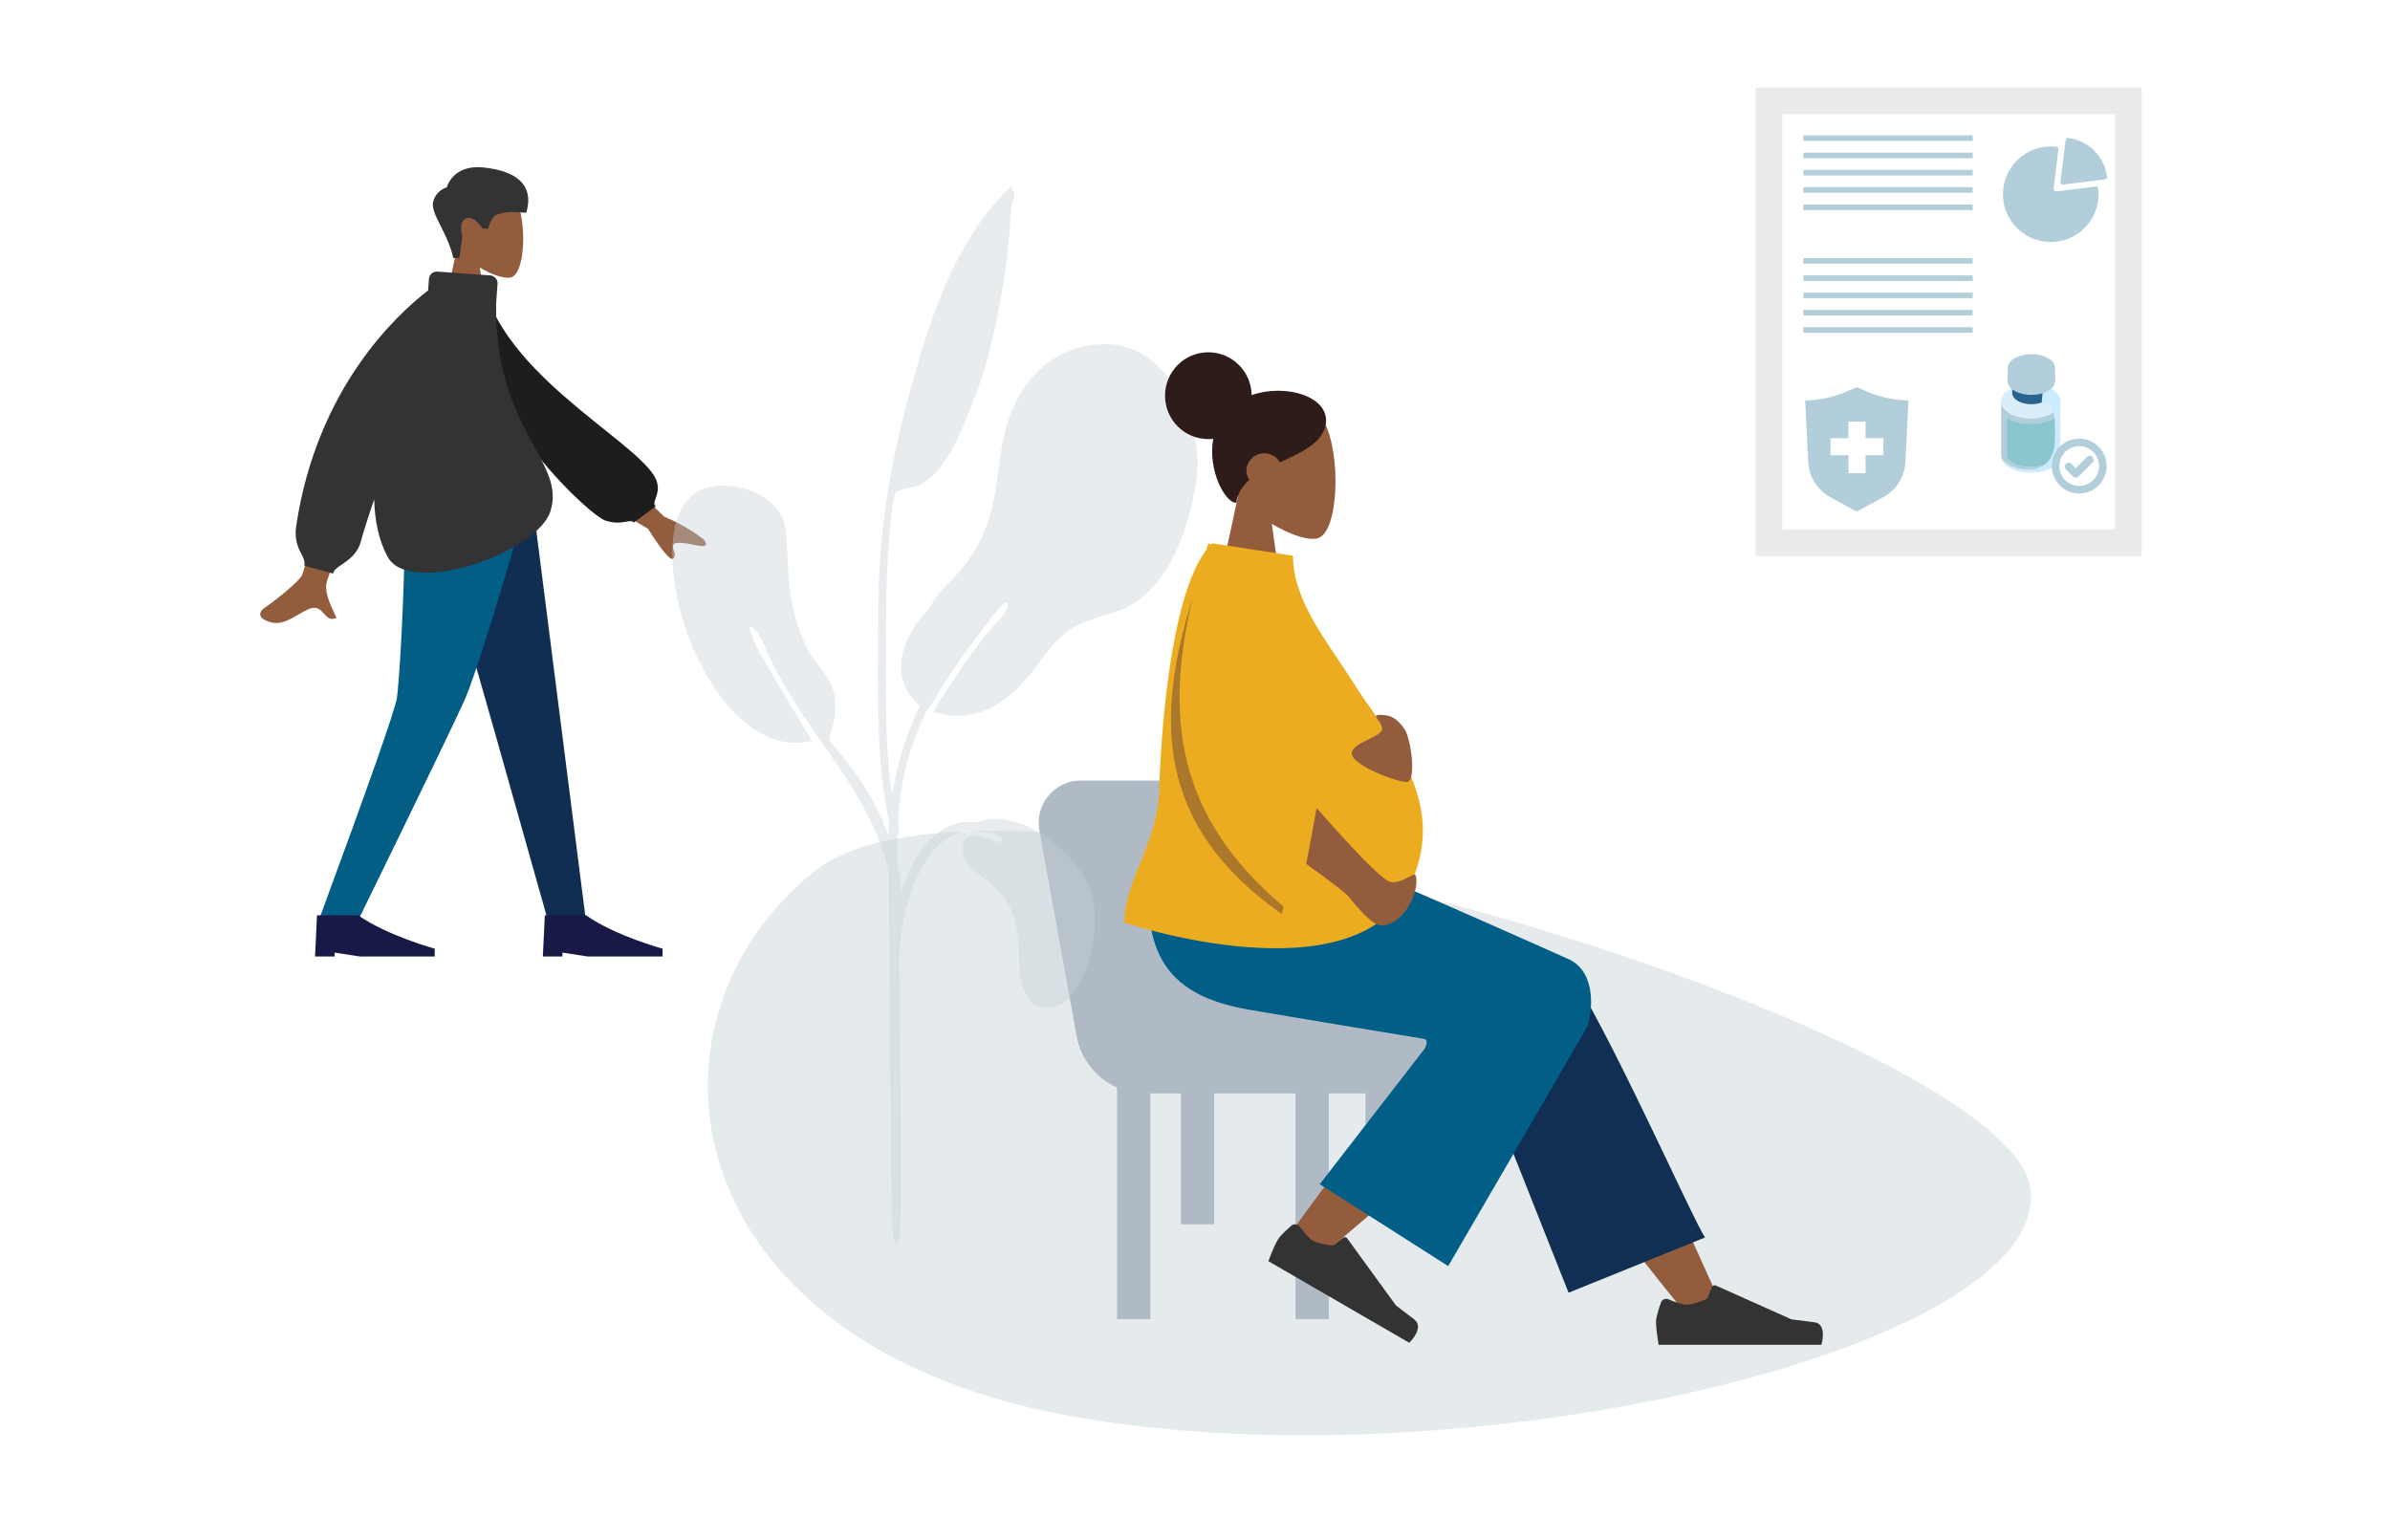 <svg width="450" height="290" viewBox="0 0 450 290" fill="none" xmlns="http://www.w3.org/2000/svg">
<rect width="450" height="290" fill="white"/>
<path fill-rule="evenodd" clip-rule="evenodd" d="M91.841 61.03H82.974L86.033 46.787C84.326 44.786 83.173 42.353 83.367 39.582C83.921 31.668 94.939 33.408 97.084 37.398C99.229 41.389 98.968 51.525 96.203 52.24C95.094 52.523 92.745 51.83 90.35 50.384L91.841 61.03Z" fill="#925C3D"/>
<path fill-rule="evenodd" clip-rule="evenodd" d="M86.488 48.582L87.042 44.498C87.042 44.498 86.211 41.826 87.741 41.133C89.27 40.441 90.844 43.051 90.844 43.051H91.925C91.925 43.051 92.418 40.834 93.554 40.43C95.948 39.543 97.678 40.058 99.096 40.058C100.654 34.655 97.046 32.2 91.127 31.54C85.208 30.881 84.127 35.276 84.127 35.276C83.491 35.469 82.916 35.827 82.463 36.314C82.009 36.8 81.692 37.398 81.544 38.047C81.057 40.263 84.232 43.644 85.346 48.577L86.488 48.582Z" fill="#333333"/>
<path fill-rule="evenodd" clip-rule="evenodd" d="M99.939 91.733L110.33 173.458H103.197L93.415 138.781L80.009 91.733H99.939Z" fill="#0F2E51"/>
<path fill-rule="evenodd" clip-rule="evenodd" d="M99.978 91.733C93.417 114.933 89.061 128.156 87.647 131.41C86.234 134.663 79.473 148.679 67.352 173.458H59.959C69.48 147.646 74.403 133.632 74.729 131.415C75.055 129.198 76.114 115.986 76.424 91.739L99.978 91.733Z" fill="#035E86"/>
<path fill-rule="evenodd" clip-rule="evenodd" d="M62.996 180.113V179.376L67.806 180.113H81.856V178.633C81.856 178.633 72.988 176.228 67.446 172.349H59.687L59.316 180.108L62.996 180.113Z" fill="#191947"/>
<path fill-rule="evenodd" clip-rule="evenodd" d="M105.891 180.113V179.376L110.702 180.113H124.751V178.633C124.751 178.633 115.856 176.228 110.341 172.349H102.582L102.211 180.108L105.891 180.113Z" fill="#191947"/>
<path fill-rule="evenodd" clip-rule="evenodd" d="M49.689 114.544C48.58 115.292 49.046 116.251 49.462 116.506C52.061 118.113 53.973 116.999 56.057 115.791C56.655 115.442 57.276 115.082 57.924 114.777C59.587 113.996 60.33 114.777 61.011 115.564C61.61 116.24 62.175 116.877 63.361 116.351C63.256 116.118 63.134 115.858 63.001 115.575C62.148 113.768 60.889 111.097 61.632 109.263C62.186 107.849 71.453 77.877 71.453 77.877L63.356 77.844C63.356 77.844 57.941 106.142 56.86 108.326C56.328 109.412 52.41 112.682 49.689 114.544ZM132.549 101.62C132.987 102.174 133.464 103.161 131.402 102.728C129.34 102.296 127.157 101.897 126.769 102.562C126.711 102.733 126.688 102.915 126.704 103.095C126.719 103.275 126.771 103.451 126.857 103.61C127.024 104.103 127.212 104.646 126.808 105.139C126.331 105.719 124.727 103.859 121.997 99.558L111.101 93.141L114.582 87.077L125.056 97.297C127.739 98.391 130.259 99.846 132.549 101.62Z" fill="#925C3D"/>
<path fill-rule="evenodd" clip-rule="evenodd" d="M113.972 98.018C117.109 99.071 118.611 97.569 119.315 98.389L123.471 95.347C122.563 94.604 124.319 93.368 123.737 90.913C122.147 84.263 96.265 72.12 91.227 54.335L88.029 54.889C88.029 75.96 110.835 96.971 113.972 98.018Z" fill="#1D1D1D"/>
<path fill-rule="evenodd" clip-rule="evenodd" d="M92.301 51.857C92.495 51.87 92.684 51.921 92.858 52.007C93.032 52.093 93.188 52.212 93.315 52.359C93.443 52.505 93.54 52.675 93.602 52.859C93.664 53.043 93.689 53.238 93.675 53.431L93.409 57.244C93.204 70.429 97.377 78.121 100.559 83.996C103.069 88.624 104.992 92.121 103.629 96.289C101.124 104.097 77.132 112.494 72.981 104.84C71.318 101.77 70.554 98.062 70.454 94.038C69.406 97.076 68.531 99.813 67.932 102.003C67.3 104.308 65.593 105.466 64.308 106.342C63.426 106.941 62.739 107.406 62.739 108.005L57.302 106.503C57.452 105.671 57.114 105.017 56.715 104.225C55.779 102.622 55.452 100.735 55.795 98.91C59.674 73.15 74.594 59.312 80.613 54.678L80.762 52.517C80.791 52.126 80.973 51.761 81.269 51.504C81.564 51.246 81.95 51.117 82.342 51.142L92.301 51.857Z" fill="#333333"/>
<path fill-rule="evenodd" clip-rule="evenodd" d="M382.331 223.941C378.779 193.797 188.538 135.53 153.213 164.145C117.938 192.662 126.868 252.803 200.872 266.518C274.877 280.234 385.884 254.086 382.331 223.941Z" fill="#E5EBED"/>
<path fill-rule="evenodd" clip-rule="evenodd" d="M215.574 205.884H263.627C267.476 205.884 270.584 202.776 270.584 198.928V185.558L224.504 184.719L223.073 146.977H203.486C198.553 146.977 194.803 151.466 195.691 156.35L202.746 195.277C203.93 201.395 209.308 205.884 215.574 205.884Z" fill="#B0BAC5"/>
<path d="M210.327 248.382L216.593 248.382L216.593 203.535L210.327 203.535L210.327 248.382Z" fill="#B0BAC5"/>
<path d="M222.346 230.529L228.611 230.529L228.611 185.682L222.346 185.682L222.346 230.529Z" fill="#B0BAC5"/>
<path d="M257.085 221.445L263.351 221.445L263.351 176.599L257.085 176.599L257.085 221.445Z" fill="#B0BAC5"/>
<path d="M243.92 248.382L250.186 248.382L250.186 203.535L243.92 203.535L243.92 248.382Z" fill="#B0BAC5"/>
<g opacity="0.4">
<path fill-rule="evenodd" clip-rule="evenodd" d="M186.221 154.229C193.177 153.686 200.923 159.409 204.278 165.329C206.991 170.115 206.498 176.381 204.87 181.462C203.735 184.867 201.318 189.701 197.272 189.751C192.191 189.8 191.944 183.436 191.845 179.686C191.697 174.703 191.105 170.411 187.257 167.007C186.764 166.612 186.27 166.217 185.777 165.823C185.333 165.477 184.889 165.132 184.445 164.787C184.395 164.737 184.297 164.688 184.247 164.589C182.866 163.405 181.435 162.221 181.287 160.297C181.04 157.534 182.57 157.041 184.938 157.534C185.037 157.534 185.234 157.633 185.481 157.732C186.665 158.176 189.23 159.162 188.786 157.978C188.589 157.534 187.948 157.189 187.109 156.893C184.938 156.646 182.323 156.35 181.583 156.547C173.541 158.324 170.384 169.72 169.545 176.923C169.446 177.713 169.397 178.551 169.298 179.341H167.818C167.917 177.417 168.065 175.493 168.361 173.618C169.545 166.464 173.245 155.955 181.435 154.821C181.731 154.771 182.866 154.771 184.198 154.87C184.741 154.525 185.481 154.278 186.221 154.229Z" fill="#C5CFD6"/>
<path fill-rule="evenodd" clip-rule="evenodd" d="M147.984 100.008C148.378 104.202 148.28 108.346 148.921 112.49C149.414 115.796 150.5 119.003 151.98 122.061C153.411 124.972 156.321 127.439 157.061 130.597C157.555 132.57 157.259 135.382 156.617 137.306C155.828 139.674 156.223 139.477 157.851 141.451C161.008 145.348 163.87 149.295 165.893 153.933C168.803 160.593 170.728 168.438 169.642 175.739C169.494 176.677 169.346 179.982 168.063 180.229C168.063 180.229 168.31 170.608 167.718 166.612C165.449 151.219 154.348 141.105 147.145 128.031C146.75 127.34 145.911 125.762 145.319 124.676C144.382 122.999 143.494 119.841 142.211 118.608C141.323 117.72 141.076 117.868 141.175 118.411C141.323 119.299 142.211 121.272 142.507 121.864C143.099 122.999 143.741 124.183 144.333 125.17C147.046 129.758 150.056 134.79 152.868 139.526C140.78 142.289 132.245 127.784 129.038 118.263C126.374 110.418 123.167 92.065 135.6 91.424C140.879 91.226 147.441 94.285 147.984 100.008Z" fill="#C5CFD6"/>
<path fill-rule="evenodd" clip-rule="evenodd" d="M202.6 65.621C196.186 67.644 191.894 72.775 189.723 79.534C188.292 83.974 188.144 88.513 187.305 93.052C186.121 99.861 183.506 105.041 178.474 109.925C176.895 111.454 175.761 112.984 174.922 114.661C173.294 116.339 171.863 118.164 170.827 120.483C169.495 123.394 169.1 126.897 170.679 129.808C171.074 130.597 172.11 132.176 173.195 132.866C169.199 141.352 167.028 150.628 167.275 159.903C167.423 165.478 167.719 226.013 168.015 231.588C168.114 233.069 168.607 235.585 169.347 233.069C170.038 230.75 169.199 172.237 169.1 169.819C168.706 158.127 168.41 147.47 173.245 136.517C173.738 135.383 174.281 134.248 174.873 133.113C174.922 133.113 174.922 133.064 174.971 133.064L175.021 133.113C175.07 133.064 175.119 132.965 175.169 132.866C175.317 132.718 175.465 132.472 175.613 132.274C176.057 131.682 176.55 130.992 176.55 130.597C179.56 125.713 182.964 121.124 186.467 116.585C186.417 116.635 190.266 111.405 189.674 114.316C189.377 115.697 186.565 118.312 185.431 119.792C182.914 123.049 179.954 127.193 177.487 131.189C177.142 131.386 176.698 132.324 176.353 133.014C176.155 133.36 176.007 133.705 175.81 134.051C184.493 136.912 191.252 131.14 195.89 124.43C197.271 122.555 198.751 120.73 200.528 119.25C203.537 116.783 206.744 116.388 210.247 115.155C219.867 111.899 223.962 99.416 225.294 90.191C226.774 79.781 219.571 63.796 207.04 64.832C205.461 64.881 203.981 65.177 202.6 65.621Z" fill="#C5CFD6"/>
<path fill-rule="evenodd" clip-rule="evenodd" d="M189.279 36.167C180.053 45.59 175.563 58.714 172.06 71.048C168.113 84.813 165.498 98.775 165.4 113.082C165.35 122.506 165.054 131.929 165.646 141.303C165.844 144.658 166.189 147.963 166.732 151.269C166.781 151.515 167.965 158.916 169.149 157.189C169.791 156.202 167.916 149.542 167.768 148.456C166.979 142.191 166.781 135.925 166.831 129.61C166.88 119.249 166.584 108.938 167.669 98.577C167.817 97.048 167.965 95.42 168.311 93.891C168.705 92.262 168.212 93.002 169.495 92.361C170.728 91.72 172.307 91.818 173.59 91.078C178.721 88.019 181.385 80.126 183.457 74.945C185.825 69.025 187.206 62.71 188.39 56.493C189.229 51.905 189.821 47.366 190.167 42.729C190.265 41.249 190.265 39.719 190.561 38.288C190.66 37.894 191.055 37.203 191.005 36.858C190.956 36.118 190.512 35.723 190.512 35.081C190.019 35.476 189.673 35.822 189.279 36.167Z" fill="#C5CFD6"/>
</g>
<path fill-rule="evenodd" clip-rule="evenodd" d="M239.468 98.647C243.001 100.772 246.424 101.807 248.055 101.371C252.131 100.336 252.511 85.407 249.359 79.522C246.207 73.638 230.012 71.077 229.196 82.737C228.925 86.769 230.609 90.419 233.109 93.362L228.599 114.339H241.642L239.468 98.647Z" fill="#925C3D"/>
<path fill-rule="evenodd" clip-rule="evenodd" d="M228.435 82.627C228.164 82.682 227.838 82.682 227.511 82.682C223.001 82.682 219.359 79.031 219.359 74.509C219.359 69.987 223.001 66.336 227.511 66.336C231.968 66.336 235.609 69.932 235.663 74.4C242.239 72.112 250.718 74.781 249.576 80.121C248.87 83.39 245.229 85.079 241.533 86.823C241.37 86.877 241.207 86.986 240.99 87.041C240.392 86.06 239.305 85.352 238.055 85.352C236.207 85.352 234.685 86.823 234.685 88.621C234.685 89.275 234.903 89.874 235.229 90.365C233.924 91.509 233 92.871 232.783 94.669C230.718 94.778 227.348 88.567 228.435 82.627Z" fill="#2D1C19"/>
<path fill-rule="evenodd" clip-rule="evenodd" d="M317.293 247.232C306.587 234.101 299.304 224.402 295.554 218.081C289.087 207.239 283.761 197.594 282.076 193.889C278.109 185.117 291.261 180.976 294.25 185.062C298.761 191.274 308.435 210.78 323.163 243.636L317.293 247.232Z" fill="#925C3D"/>
<path fill-rule="evenodd" clip-rule="evenodd" d="M295.337 243.418L275.392 193.127C271.153 183.918 291.75 177.925 294.902 182.175C302.022 191.873 318.924 230.123 321.043 233.011L295.337 243.418Z" fill="#102F52"/>
<path fill-rule="evenodd" clip-rule="evenodd" d="M242.239 233.338C246.098 227.671 260.228 208.546 267.946 200.646C270.174 198.357 272.293 196.178 274.359 194.162C280.445 188.114 292.511 198.248 286.424 203.751C271.37 217.482 249.359 235.953 247.511 237.588C244.957 239.931 239.794 236.934 242.239 233.338Z" fill="#925C3D"/>
<path fill-rule="evenodd" clip-rule="evenodd" d="M244.741 230.995C244.361 230.504 243.654 230.341 243.165 230.777C242.296 231.54 240.991 232.684 240.556 233.501C239.796 234.754 238.817 237.479 238.817 237.479C240.285 238.35 265.339 252.844 265.339 252.844C265.339 252.844 268.328 250.011 266.263 248.43C264.197 246.85 262.839 245.815 262.839 245.815L253.654 233.174C253.491 232.902 253.111 232.902 252.893 233.065L250.991 234.536C250.991 234.536 248.382 234.318 247.078 233.556C246.372 233.065 245.393 231.866 244.741 230.995Z" fill="#333333"/>
<path fill-rule="evenodd" clip-rule="evenodd" d="M314.194 244.67C313.596 244.398 312.944 244.67 312.727 245.27C312.346 246.359 311.803 247.994 311.803 248.92C311.803 250.391 312.292 253.225 312.292 253.225C313.977 253.225 342.944 253.225 342.944 253.225C342.944 253.225 344.139 249.247 341.585 248.975C339.031 248.648 337.292 248.43 337.292 248.43L323.053 242.055C322.781 241.946 322.455 242.055 322.346 242.327L321.422 244.561C321.422 244.561 319.031 245.651 317.564 245.651C316.585 245.651 315.172 245.106 314.194 244.67Z" fill="#333333"/>
<path fill-rule="evenodd" clip-rule="evenodd" d="M268.217 195.633C268.217 195.633 243.381 191.546 234.903 190.075C218.87 187.242 214.196 178.578 216.968 159.671H246.533C252.402 161.36 295.554 180.703 295.554 180.703C300.717 183.264 299.793 190.892 298.815 193.399C298.76 193.562 272.674 238.405 272.674 238.405L248.489 222.985L268.272 197.431C268.272 197.431 269.087 195.851 268.217 195.633Z" fill="#005E87"/>
<path fill-rule="evenodd" clip-rule="evenodd" d="M265.445 166.755C255.119 188.332 211.695 173.73 211.695 173.73C211.695 169.97 213.163 166.265 214.739 162.342C216.424 158.146 218.163 153.678 218.271 148.829C218.489 139.893 220.119 112.759 227.13 103.551C227.239 103.115 227.402 102.733 227.51 102.297L227.999 102.515C228.054 102.461 228.162 102.352 228.217 102.297L243.434 104.64C243.434 111.56 247.836 118.099 251.803 123.983C252.782 125.4 253.706 126.816 254.575 128.179C255.662 129.922 256.912 131.775 258.216 133.573C264.575 142.945 271.803 153.461 265.445 166.755Z" fill="#EBAC20"/>
<path fill-rule="evenodd" clip-rule="evenodd" d="M245.935 162.669C246.967 157.384 247.619 153.897 247.891 152.153C255.989 161.361 260.663 165.993 261.913 166.102C264.304 166.32 266.043 164.195 266.532 164.794C267.347 167.246 265.01 173.403 260.608 174.275C258.489 174.711 255.174 170.297 253.869 168.772C253.326 168.118 250.717 166.102 245.935 162.669ZM259.956 134.608C262.076 134.608 263.163 135.48 264.413 137.224C265.663 138.967 266.804 147.249 264.847 147.249C262.837 147.249 254.521 144.035 254.521 141.91C254.521 139.73 260.228 138.858 260.228 137.224C260.174 135.644 257.837 134.608 259.956 134.608Z" fill="#925C3D"/>
<path fill-rule="evenodd" clip-rule="evenodd" d="M224.575 112.541C219.249 134.826 221.423 153.679 241.695 170.733C241.477 171.605 241.314 172.095 241.314 172.095C217.51 155.368 217.51 135.153 224.575 112.541Z" fill="#AB772B"/>
<path d="M400.743 19H333.079V102.215H400.743V19Z" fill="white" stroke="#EAEAEA" stroke-width="5" stroke-miterlimit="10"/>
<path d="M371.431 25.487H339.552V26.537H371.431V25.487Z" fill="#B2CEDA"/>
<path d="M371.431 28.739H339.552V29.789H371.431V28.739Z" fill="#B2CEDA"/>
<path d="M371.431 31.992H339.552V33.041H371.431V31.992Z" fill="#B2CEDA"/>
<path d="M371.431 35.248H339.552V36.297H371.431V35.248Z" fill="#B2CEDA"/>
<path d="M371.431 38.5H339.552V39.55H371.431V38.5Z" fill="#B2CEDA"/>
<path d="M371.431 48.597H339.552V49.647H371.431V48.597Z" fill="#B2CEDA"/>
<path d="M371.431 51.85H339.552V52.9H371.431V51.85Z" fill="#B2CEDA"/>
<path d="M371.431 55.101H339.552V56.15H371.431V55.101Z" fill="#B2CEDA"/>
<path d="M371.431 58.353H339.552V59.403H371.431V58.353Z" fill="#B2CEDA"/>
<path d="M371.431 61.61H339.552V62.66H371.431V61.61Z" fill="#B2CEDA"/>
<path d="M389.378 25.969H389.329C389.232 25.968 389.139 26.003 389.067 26.066C388.994 26.13 388.948 26.217 388.935 26.313L387.944 34.318C387.936 34.378 387.942 34.439 387.961 34.497C387.981 34.554 388.013 34.606 388.055 34.649C388.131 34.721 388.232 34.761 388.337 34.761H388.382L396.387 33.764C396.439 33.758 396.49 33.742 396.536 33.716C396.581 33.69 396.621 33.655 396.654 33.614C396.686 33.572 396.709 33.525 396.722 33.474C396.736 33.423 396.739 33.37 396.731 33.318C396.5 31.448 395.651 29.709 394.319 28.376C392.987 27.044 391.248 26.195 389.378 25.964" fill="#B2CEDA"/>
<path d="M394.908 35.203C394.838 35.149 394.752 35.12 394.663 35.119H394.614L387.877 35.963L387.341 36.017C386.729 36.084 386.648 35.628 386.67 35.454L387.564 28.091C387.571 28.039 387.567 27.987 387.554 27.936C387.54 27.885 387.517 27.838 387.485 27.797C387.453 27.755 387.413 27.72 387.368 27.694C387.322 27.668 387.272 27.651 387.22 27.645C386.852 27.6 386.482 27.578 386.112 27.578C384.285 27.579 382.502 28.136 381 29.175C379.498 30.215 378.347 31.687 377.702 33.396C377.056 35.105 376.946 36.969 377.386 38.742C377.826 40.515 378.795 42.112 380.165 43.321C381.535 44.53 383.24 45.293 385.054 45.509C386.868 45.725 388.704 45.384 390.32 44.531C391.935 43.678 393.253 42.354 394.097 40.734C394.941 39.114 395.273 37.275 395.047 35.463C395.033 35.359 394.98 35.265 394.899 35.199" fill="#B2CEDA"/>
<path d="M358.454 75.378C355.825 75.206 353.25 74.55 350.859 73.444L349.613 72.868L348.371 73.444C345.98 74.55 343.405 75.206 340.776 75.378L339.883 75.436L340.464 87.011C340.533 88.374 340.95 89.695 341.675 90.85C342.4 92.005 343.408 92.955 344.605 93.61L349.591 96.34L354.616 93.61C355.813 92.955 356.822 92.005 357.547 90.85C358.271 89.695 358.688 88.374 358.758 87.011L359.338 75.436L358.454 75.378ZM354.616 85.729H351.252V89.111H348.031V86.024H348.054L348.018 85.962V85.729H344.658V82.517H348.018V79.39H351.252V82.517H354.616V85.729Z" fill="#B2CEDA"/>
<path d="M387.913 75.554V85.748C387.913 87.518 385.422 88.954 382.347 88.954C379.752 88.954 377.571 87.928 376.965 86.544C376.899 86.408 376.855 86.268 376.829 86.124C376.803 85.998 376.788 85.873 376.788 85.748V75.554C376.788 77.325 379.28 78.767 382.347 78.767C384.078 78.767 385.621 78.313 386.644 77.594C386.658 77.587 386.67 77.579 386.677 77.568C387.452 77.022 387.913 76.317 387.913 75.554Z" fill="#B2CEDA"/>
<path d="M382.352 87.861C379.798 87.861 377.886 86.746 377.886 85.747V78.777C379.06 79.456 380.617 79.862 382.352 79.862C384.087 79.862 385.645 79.456 386.819 78.777V85.747C386.819 86.743 384.906 87.861 382.352 87.861Z" fill="#89C6CD"/>
<path d="M387.914 75.553C387.914 76.317 387.453 77.022 386.674 77.568C386.667 77.582 386.656 77.586 386.641 77.594C385.618 78.313 384.079 78.767 382.344 78.767C379.273 78.767 376.785 77.324 376.785 75.553C376.785 74.797 377.247 74.1 378.011 73.546C378.269 73.362 378.55 73.192 378.874 73.052C378.993 72.993 379.103 72.945 379.225 72.901C380.115 72.546 381.196 72.347 382.348 72.347C383.223 72.347 384.061 72.465 384.799 72.668C385.109 72.76 385.397 72.86 385.67 72.978C385.777 73.022 385.873 73.07 385.973 73.115C386.013 73.133 386.046 73.155 386.083 73.174C386.327 73.299 386.56 73.443 386.763 73.594C386.822 73.638 386.888 73.686 386.947 73.738C387.56 74.255 387.914 74.882 387.914 75.553Z" fill="#D9EEFA"/>
<path d="M386.082 72.004V74.041C386.082 74.653 385.621 75.207 384.883 75.587C384.757 75.653 384.624 75.712 384.488 75.764C383.915 75.989 383.222 76.114 382.48 76.114C380.49 76.114 378.877 75.185 378.877 74.041V72.004C378.877 72.325 379.002 72.632 379.228 72.901C379.327 73.019 379.438 73.137 379.578 73.244C380.235 73.749 381.291 74.085 382.483 74.085C383.288 74.085 384.026 73.923 384.632 73.672C384.879 73.569 385.108 73.447 385.303 73.303C385.44 73.204 385.565 73.093 385.673 72.982C385.931 72.691 386.082 72.359 386.082 72.004Z" fill="#28648F"/>
<path d="M378.013 71.513C378.013 70.089 380.013 68.934 382.479 68.934C384.945 68.934 386.945 70.089 386.945 71.513C386.945 72.937 384.945 74.092 382.479 74.092C380.013 74.092 378.013 72.937 378.013 71.513Z" fill="#B2CEDA"/>
<path d="M387.913 75.555V85.748C387.913 87.519 385.421 88.954 382.347 88.954C379.752 88.954 377.57 87.929 376.965 86.545C376.939 86.468 376.913 86.387 376.898 86.309C377.319 86.862 378.803 88.423 381.926 88.423C383.052 88.423 383.934 88.165 384.613 87.752C386.134 86.822 386.695 85.103 386.887 83.656C386.902 83.564 386.913 83.465 386.92 83.372C387.042 81.993 387.027 80.351 386.887 79.026C386.887 79.008 386.887 78.986 386.88 78.967C386.835 78.525 386.78 78.126 386.713 77.783C386.699 77.709 386.688 77.639 386.673 77.573C386.647 77.447 386.617 77.337 386.588 77.23C386.326 76.34 385.798 76.163 385.529 76.137C385.455 76.123 384.698 75.846 384.488 75.769C384.454 75.754 384.436 75.75 384.436 75.75C384.436 75.75 384.48 74.761 384.628 73.677C384.672 73.341 384.728 73.005 384.798 72.677C385.108 72.769 385.396 72.869 385.669 72.987C385.931 72.695 386.082 72.367 386.082 72.013V73.186C386.326 73.311 386.558 73.455 386.761 73.606C386.82 73.651 386.887 73.699 386.946 73.75C387.559 74.256 387.913 74.883 387.913 75.555Z" fill="#CBECFF"/>
<path d="M386.946 69.265V71.781C386.946 72.541 386.374 73.227 385.462 73.7C384.672 74.109 383.627 74.356 382.483 74.356C380.017 74.356 378.017 73.201 378.017 71.777V69.261C378.017 69.837 378.341 70.364 378.888 70.792C379.7 71.427 381.01 71.84 382.483 71.84C383.897 71.84 385.159 71.46 385.979 70.866C386.58 70.431 386.946 69.874 386.946 69.265Z" fill="#B2CEDA"/>
<path d="M378.012 69.264C378.012 67.84 380.012 66.689 382.478 66.689C384.944 66.689 386.945 67.844 386.945 69.264C386.945 70.688 384.944 71.843 382.478 71.843C380.012 71.843 378.012 70.688 378.012 69.264Z" fill="#B2CEDA"/>
<path d="M393.982 86.046C393.907 85.971 393.815 85.913 393.715 85.877C393.614 85.841 393.507 85.827 393.4 85.837C393.229 85.85 393.067 85.924 392.945 86.046L390.829 88.147L390.033 87.348C389.929 87.245 389.797 87.176 389.654 87.148C389.511 87.121 389.362 87.136 389.228 87.193C389.094 87.249 388.979 87.344 388.898 87.466C388.818 87.588 388.776 87.731 388.776 87.877C388.775 87.897 388.775 87.917 388.776 87.938C388.789 88.11 388.863 88.273 388.985 88.395L390.308 89.718C390.377 89.788 390.459 89.844 390.55 89.881C390.641 89.918 390.739 89.937 390.837 89.935C390.935 89.936 391.032 89.918 391.123 89.881C391.214 89.844 391.297 89.79 391.366 89.721L393.985 87.099C394.107 86.977 394.182 86.814 394.194 86.641C394.195 86.621 394.195 86.601 394.194 86.581C394.197 86.482 394.18 86.383 394.143 86.292C394.107 86.2 394.052 86.116 393.982 86.046Z" fill="#B2CEDA"/>
<path d="M391.487 82.586C390.465 82.586 389.466 82.889 388.616 83.457C387.767 84.024 387.105 84.831 386.714 85.775C386.323 86.719 386.22 87.758 386.42 88.76C386.619 89.762 387.111 90.683 387.833 91.405C388.556 92.128 389.477 92.62 390.479 92.819C391.481 93.019 392.52 92.916 393.464 92.525C394.408 92.134 395.215 91.472 395.782 90.623C396.35 89.773 396.653 88.774 396.653 87.752C396.653 86.382 396.109 85.068 395.14 84.099C394.171 83.13 392.857 82.586 391.487 82.586ZM391.487 91.495C390.746 91.495 390.023 91.276 389.407 90.865C388.792 90.453 388.312 89.869 388.028 89.185C387.745 88.501 387.671 87.748 387.815 87.022C387.96 86.296 388.316 85.629 388.84 85.106C389.363 84.582 390.03 84.225 390.756 84.081C391.483 83.937 392.235 84.011 392.919 84.294C393.603 84.577 394.188 85.057 394.599 85.673C395.01 86.288 395.23 87.012 395.23 87.752C395.226 88.743 394.83 89.691 394.128 90.391C393.427 91.09 392.477 91.484 391.487 91.485V91.495Z" fill="#B2CEDA"/>
</svg>
